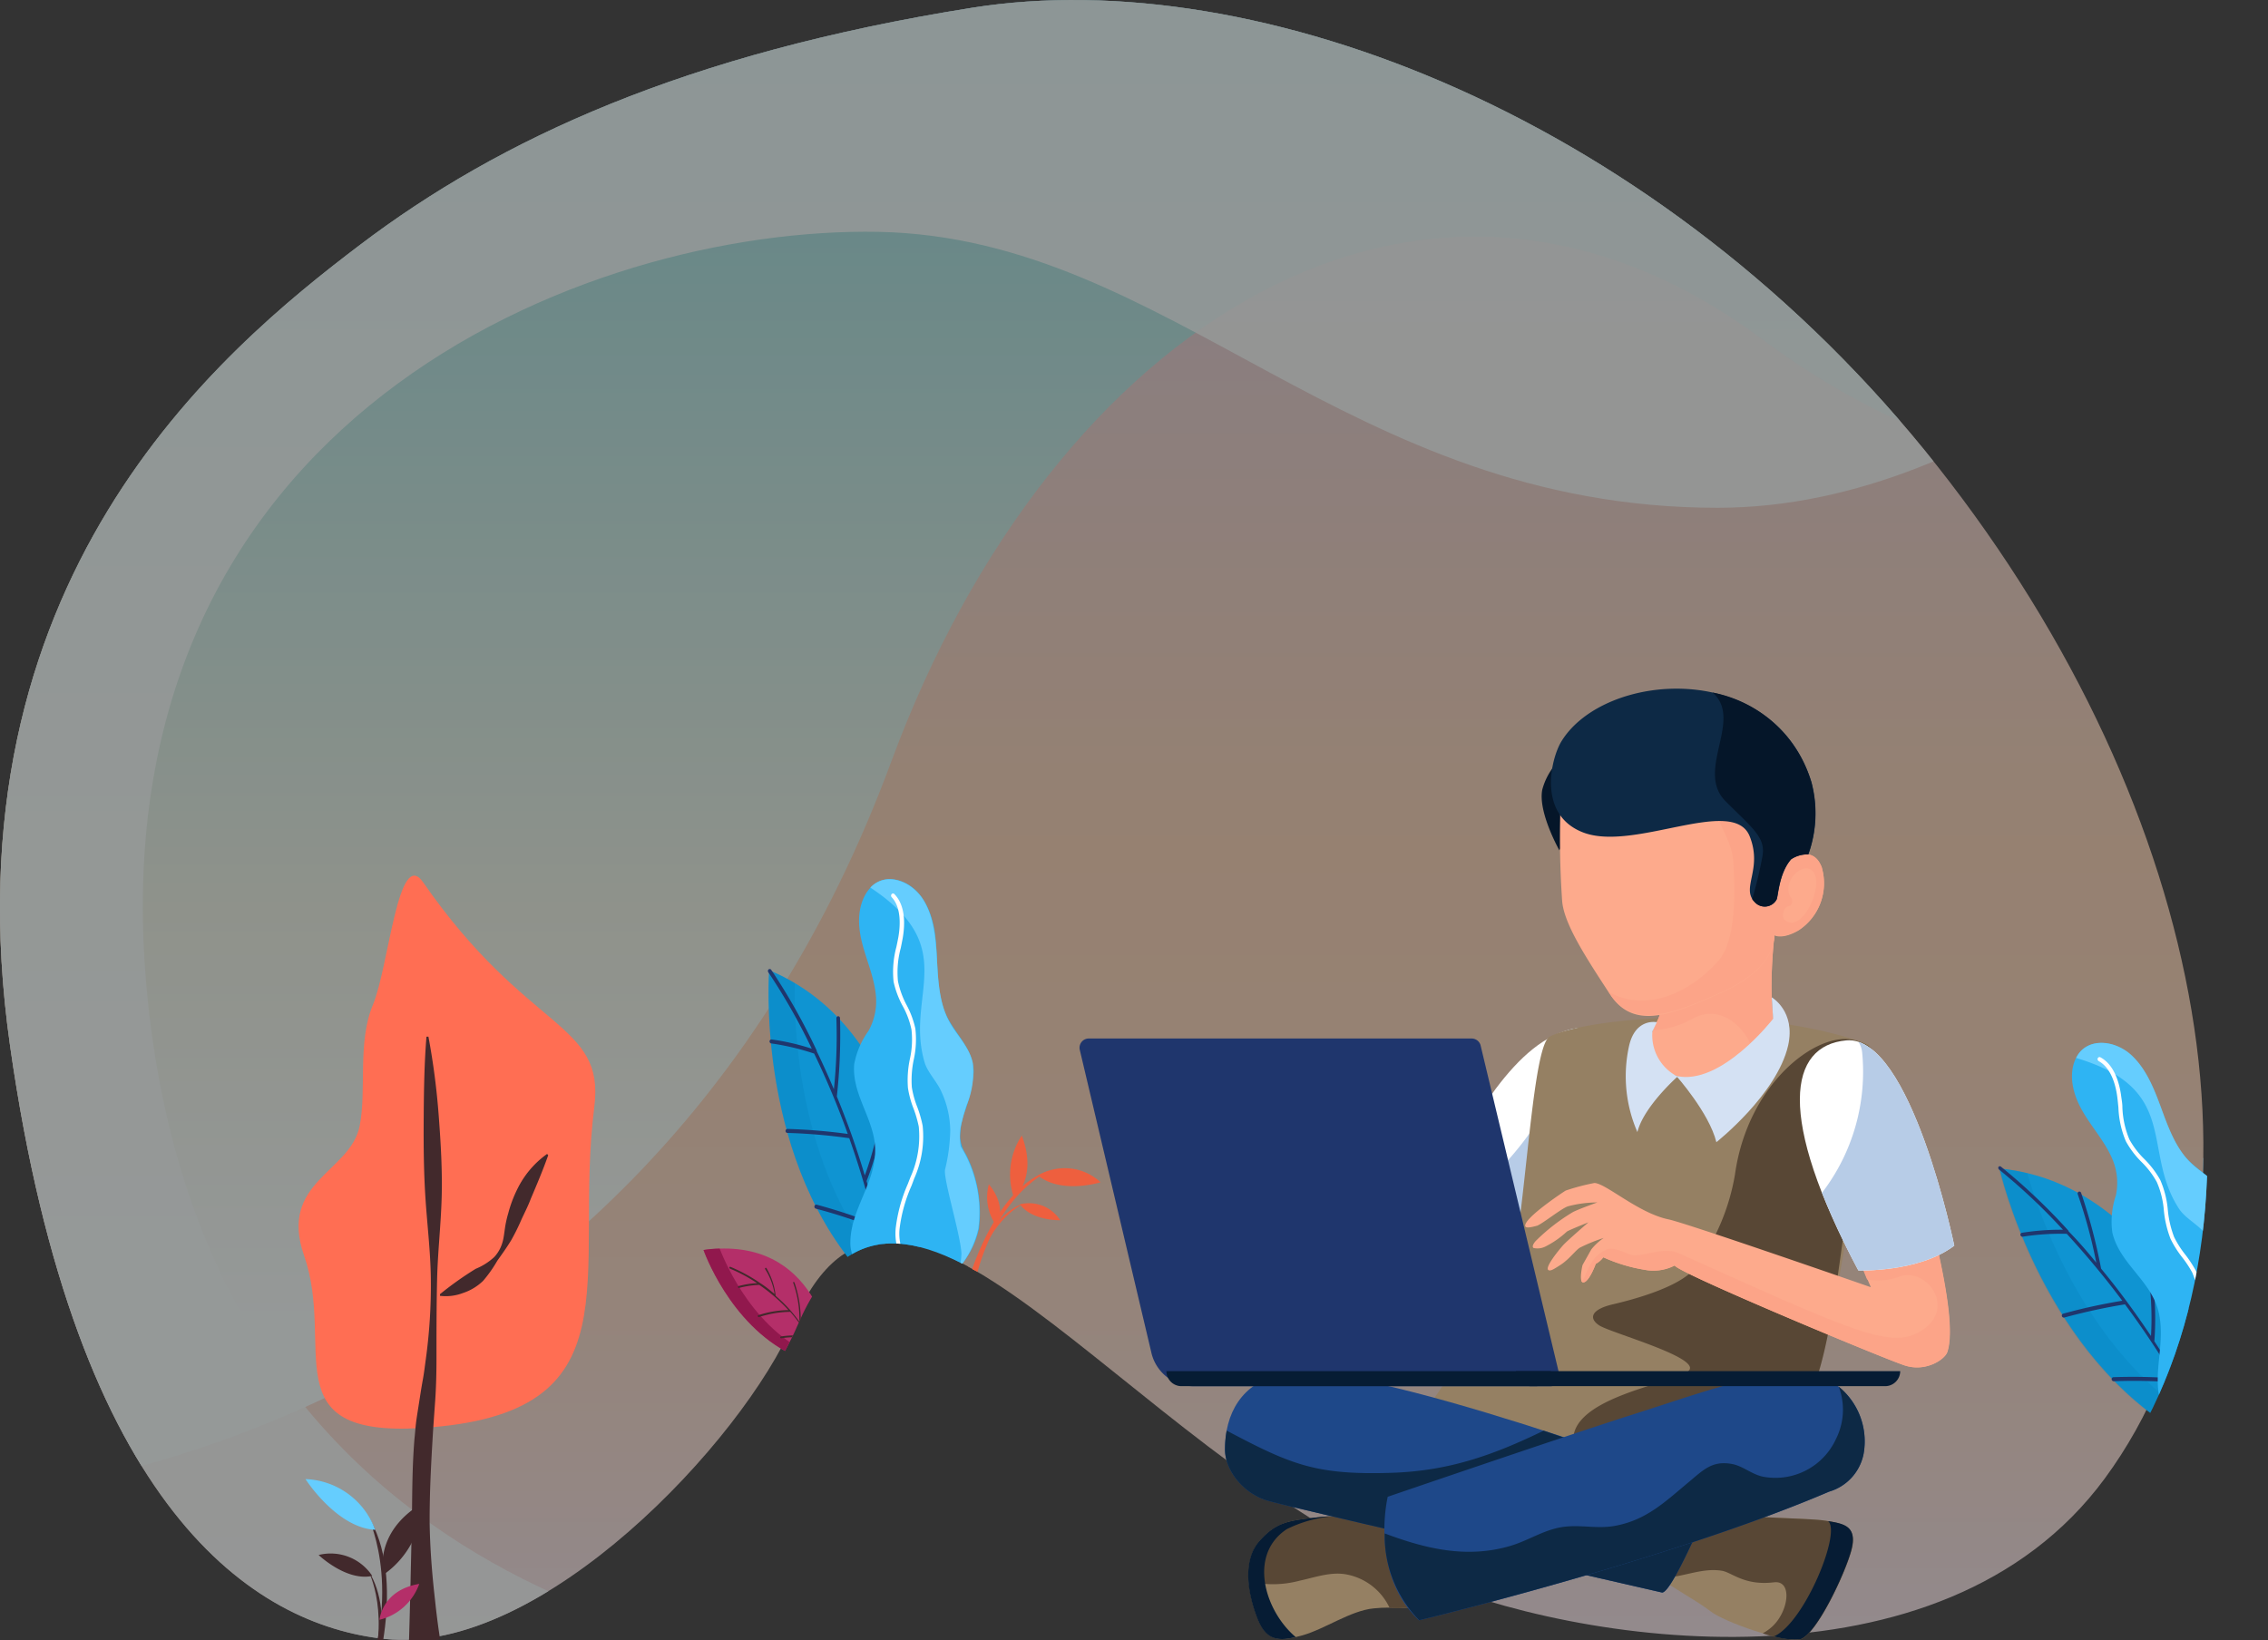 <svg xmlns="http://www.w3.org/2000/svg" xmlns:xlink="http://www.w3.org/1999/xlink" viewBox="0 0 245 177.19"><rect x="0" y="0" width="245" height="177.19" fill="#333333" stroke="none"/><defs><style>.cls-1{fill:none;}.cls-2{isolation:isolate;}.cls-3{opacity:0.5;}.cls-4{clip-path:url(#clip-path);}.cls-5{fill:#ff6e53;}.cls-6{fill:#42292c;}.cls-7{fill:#65cdfe;}.cls-8{fill:#b42f69;}.cls-9{fill:#0f94d2;}.cls-10{fill:#0178b0;opacity:0.2;mix-blend-mode:multiply;}.cls-11{fill:#1f366d;}.cls-12,.cls-19{fill:#fff;}.cls-13{fill:#2eb4f3;}.cls-14{fill:#ee5f3e;}.cls-15{fill:#91184d;}.cls-16{fill:url(#Безымянный_градиент_3);}.cls-17{fill:url(#Безымянный_градиент_45);}.cls-18{fill:#f8fffe;opacity:0.85;}.cls-19,.cls-20,.cls-21,.cls-22,.cls-23,.cls-24,.cls-25,.cls-26,.cls-27,.cls-28,.cls-29{fill-rule:evenodd;}.cls-20{fill:#b7cce7;}.cls-21{fill:#958063;}.cls-22{fill:#fdaa8c;}.cls-23{fill:#fca488;}.cls-24{fill:#584735;}.cls-25,.cls-30{fill:#061c34;}.cls-26{fill:#1e4889;}.cls-27{fill:#0d2945;}.cls-28{fill:#051629;}.cls-29{fill:#d4e1f3;}.cls-31{clip-path:url(#clip-path-2);}</style><clipPath id="clip-path"><path class="cls-1" d="M153,170.17c17.41,7.62,56.75,13.51,74.37-10.44,19.46-26.47,11.57-71.84-18.12-109.41S135.94-4.09,105,.84,54,15,38.9,26.45-6.08,62.69,1.09,113s26.4,62.56,40.47,64.07c16.95,1.81,38.66-21.38,44.16-34.17C97,116.58,120.84,156.09,153,170.17Z"/></clipPath><linearGradient id="Безымянный_градиент_3" x1="119.42" y1="185.77" x2="119.42" y2="3.27" gradientTransform="translate(238.84 184.05) rotate(180)" gradientUnits="userSpaceOnUse"><stop offset="0.01" stop-color="#d3c6de"/><stop offset="0.51" stop-color="#f9d0b0"/><stop offset="0.64" stop-color="#f9d1b4"/><stop offset="0.77" stop-color="#f7d5c0"/><stop offset="0.89" stop-color="#f5dbd4"/><stop offset="1" stop-color="#f2e3ec"/></linearGradient><linearGradient id="Безымянный_градиент_45" x1="119.42" y1="184.24" x2="119.42" y2="40.68" gradientTransform="translate(238.84 184.05) rotate(180)" gradientUnits="userSpaceOnUse"><stop offset="0" stop-color="#87d7db"/><stop offset="0.69" stop-color="#ecf2e4"/><stop offset="1" stop-color="#f8fffe"/></linearGradient><clipPath id="clip-path-2"><path class="cls-1" d="M153.45,170.44c17.4,7.61,56.74,13.51,74.36-10.45,19.47-26.47,11.57-71.83-18.11-109.41S136.38-3.83,105.44,1.11s-51,14.18-66.1,25.61S-5.64,63,1.54,113.29,27.93,175.85,42,177.35c17,1.82,38.66-21.37,44.16-34.17C97.49,116.85,121.28,156.36,153.45,170.44Z"/></clipPath></defs><title>graphics-auhost4u-2019-5</title><g class="cls-2"><g id="Layer_1" data-name="Layer 1"><g class="cls-3"><g class="cls-4"><path class="cls-5" d="M18.69,56.39C16,52.54,15,65.53,13.29,69.62s-.67,9.23-1.45,13.12c-1,5-8.78,6-6,14,3.41,9.77-3.54,19.62,12.66,18.62,23.64-1.45,16.35-16.22,18.69-34.69C38.38,71.44,30,72.7,18.69,56.39Z"/><path class="cls-6" d="M19.41,125.35c0-2.89.14-5.78.31-8.64.07-1.43.18-2.86.28-4.29s.15-3,.15-4.43c0-2.94,0-5.85.06-8.76s.41-5.83.49-8.76a85,85,0,0,0-.31-8.74A77.34,77.34,0,0,0,19.27,73l-.21,0c-.23,2.93-.27,5.84-.29,8.75s0,5.81.18,8.7.56,5.8.58,8.71A58.56,58.56,0,0,1,19,107.9c-.11.71-.19,1.43-.31,2.14s-.25,1.41-.36,2.11-.22,1.46-.33,2.19-.16,1.46-.23,2.2c-.24,2.93-.25,5.87-.28,8.8C17.36,131.22,17.26,137,17,143l4.32-.47A80.93,80.93,0,0,1,20,134,86.23,86.23,0,0,1,19.41,125.35Z"/><path class="cls-6" d="M28.84,89.64a13.4,13.4,0,0,0-.94,2.5c-.11.43-.24.86-.31,1.31s-.11.86-.18,1.26a4.86,4.86,0,0,1-.35,1.18,4.44,4.44,0,0,1-.67,1,6.66,6.66,0,0,1-2,1.27,35.91,35.91,0,0,0-3.85,2.74l0,.18a5.16,5.16,0,0,0,2.47-.3,5.6,5.6,0,0,0,2.17-1.31,14.89,14.89,0,0,0,1.55-2.18c.5-.7,1-1.4,1.47-2.18a20.36,20.36,0,0,0,1.14-2.3c.35-.75.72-1.47,1-2.22.65-1.51,1.29-3,1.89-4.7l-.13-.13A10.09,10.09,0,0,0,28.84,89.64Z"/><path class="cls-6" d="M12.42,143.16l.67.6s4.15-12.07-.48-19.12C12.61,124.64,16.5,131.92,12.42,143.16Z"/><path class="cls-7" d="M6,120.89s3.35,5.25,7.52,5.47A8.32,8.32,0,0,0,6,120.89Z"/><path class="cls-6" d="M14.42,131.21a9.75,9.75,0,0,0,4.18-7.71C13.28,126.67,14.42,131.21,14.42,131.21Z"/><path class="cls-6" d="M12.63,143.35l.46.41s2.83-8.22-.33-13C12.76,130.74,15.42,135.7,12.63,143.35Z"/><path class="cls-6" d="M7.42,129.11s3,2.87,5.78,2.26A5.35,5.35,0,0,0,7.42,129.11Z"/><path class="cls-8" d="M14,136.1a6.08,6.08,0,0,0,4.28-3.88C14.22,132.89,14,136.1,14,136.1Z"/><path class="cls-9" d="M217.54,126s4.23,18.95,18.58,28.05l6.48-2S236.26,127.8,217.54,126Z"/><path class="cls-10" d="M220.59,126.49a20.86,20.86,0,0,0-3.05-.52s4.23,18.95,18.58,28.05l2.7-.84C226.78,145.55,221.86,131,220.59,126.49Z"/><path class="cls-11" d="M236.9,148.84c-.86-1.47-1.74-2.86-2.62-4.19.06-.65.53-6.78-1.33-10.76a.2.2,0,0,0-.27-.1.21.21,0,0,0-.08.28c1.56,3.33,1.41,8.39,1.32,10q-1.33-2-2.66-3.77s0,0,0,0q-1.4-1.86-2.74-3.5a60.42,60.42,0,0,0-2.16-8.2.2.2,0,0,0-.26-.12.21.21,0,0,0-.1.28,54.35,54.35,0,0,1,2,7.39q-1.56-1.86-3-3.39s0,0,0-.06a64,64,0,0,0-7.28-6.9.19.19,0,0,0-.28,0,.25.25,0,0,0,.06.31,62.56,62.56,0,0,1,6.9,6.49,26.51,26.51,0,0,0-4.44.33.2.2,0,0,0-.15.25.21.21,0,0,0,.23.18,26.34,26.34,0,0,1,4.77-.32,93.37,93.37,0,0,1,6,7.24,59.27,59.27,0,0,0-6.4,1.4c-.11,0-.16.14-.13.26a.21.21,0,0,0,.25.15,59.4,59.4,0,0,1,6.57-1.42,94.58,94.58,0,0,1,5.33,8,62.59,62.59,0,0,0-6.59-.12.19.19,0,0,0-.18.22.22.22,0,0,0,.21.21,60.09,60.09,0,0,1,6.82.14q1.14,1.95,2.23,4a.18.18,0,0,0,.23.11h0a.23.23,0,0,0,.07-.29q-1.12-2.16-2.3-4.16Z"/><g class="cls-3"><path class="cls-12" d="M238.72,142.39a.19.19,0,0,0-.14.25c.7,3.08-.7,8.51-.72,8.56a.21.21,0,0,0,.26.28.2.2,0,0,0,.13-.14c.05-.22,1.44-5.59.71-8.78A.21.21,0,0,0,238.72,142.39Z"/></g><path class="cls-13" d="M243,137a8.48,8.48,0,0,1-.35-2.5,17,17,0,0,0-.32-4.66c-.81-2.62-3.62-3.49-5.1-5.58-1.66-2.33-2.21-5.27-3.5-7.81-1.12-2.19-3-4.14-5.38-4s-3.32,2.46-2.84,4.79c.61,3,3.06,5,4.21,7.66a6.56,6.56,0,0,1,.42,4,8.84,8.84,0,0,0-.39,4c.76,3.39,4.2,5.2,5,8.58s-.7,6.55.22,9.82a4,4,0,0,0,2,2.49l9.93-3.05a9.51,9.51,0,0,0,.91-4.88,13.92,13.92,0,0,0-3.68-7.23A3.9,3.9,0,0,1,243,137Z"/><path class="cls-7" d="M242.67,135.23c0-.58,0-1.17,0-1.77a9,9,0,0,0-.71-4.58c-.88-1.57-2.58-2.35-3.83-3.6-1.54-1.55-2.34-3.75-3.11-5.84s-1.64-4.29-3.25-5.74-4.22-1.86-5.56-.26a3.06,3.06,0,0,0-.38.6c11.38,3.37,7,9.94,11.13,16.3.62.94,1.86,1.6,2.62,2.44a10.58,10.58,0,0,1,2.22,3.78,18.27,18.27,0,0,1,.71,4.21c.09,1,3.6,6.13,4.36,8.15a6.8,6.8,0,0,1,.25,1.44,9.85,9.85,0,0,0,.75-4.54,13.47,13.47,0,0,0-4.42-7.92A6,6,0,0,1,242.67,135.23Z"/><path class="cls-12" d="M239.47,143.55l.06-.83a11.15,11.15,0,0,0-.81-5.73,11.45,11.45,0,0,0-1.13-1.73,10,10,0,0,1-1.2-1.89,11,11,0,0,1-.68-2.92,10.23,10.23,0,0,0-.82-3.25,10,10,0,0,0-1.71-2.25,9.1,9.1,0,0,1-1.62-2.13,10,10,0,0,1-.77-3.49c0-.38-.07-.75-.11-1.12-.2-1.49-.74-3.44-2.25-4.27a.21.21,0,0,0-.29.11.25.25,0,0,0,.11.31c1.4.76,1.85,2.76,2,3.89,0,.36.08.73.11,1.1a10.41,10.41,0,0,0,.82,3.68,10,10,0,0,0,1.71,2.25,9.55,9.55,0,0,1,1.62,2.12,9.74,9.74,0,0,1,.77,3.1,11.2,11.2,0,0,0,.72,3.05,11,11,0,0,0,1.26,2,12.17,12.17,0,0,1,1.09,1.66,10.68,10.68,0,0,1,.74,5.46c0,.27,0,.55-.05.82a16.67,16.67,0,0,0,.15,4.93c.42,1.84,1.71,3.86,3.64,4.21h.1a.21.21,0,0,0,.14-.19.26.26,0,0,0-.19-.27c-1.71-.31-2.9-2.2-3.27-3.83A16.23,16.23,0,0,1,239.47,143.55Z"/><path class="cls-14" d="M244.47,151.36l.63-.2c-.26-9.06,4.25-12.78,4.25-12.78C244.37,141.7,244.47,151.36,244.47,151.36Z"/><path class="cls-14" d="M244.47,151.36l.43-.13c-.18-6.18,2.9-8.72,2.9-8.72C244.4,144.77,244.47,151.36,244.47,151.36Z"/><path class="cls-14" d="M245.63,145.79s.61-2.27-2.14-4.07A5.27,5.27,0,0,0,245.63,145.79Z"/><path class="cls-9" d="M82.65,104.56s-1.52,19.35,9.52,32.27H99S100,111.81,82.65,104.56Z"/><path class="cls-10" d="M85.42,106a23.1,23.1,0,0,0-2.77-1.39s-1.52,19.35,9.52,32.27H95C85.73,126,85.31,110.61,85.42,106Z"/><path class="cls-11" d="M94.43,132.11q-.59-2.49-1.26-4.78c.24-.6,2.49-6.32,1.88-10.67a.19.19,0,0,0-.22-.18.21.21,0,0,0-.16.25c.5,3.64-1.12,8.43-1.69,10-.46-1.52-.94-3-1.43-4.38a0,0,0,0,1,0,0c-.52-1.47-1.06-2.86-1.59-4.16a61.08,61.08,0,0,0,.34-8.47.2.2,0,0,0-.22-.19.21.21,0,0,0-.17.24,54.56,54.56,0,0,1-.27,7.65c-.63-1.49-1.26-2.87-1.86-4.13,0,0,0,0,0-.06a68,68,0,0,0-4.93-8.75.19.19,0,0,0-.28,0,.22.22,0,0,0,0,.3,65.13,65.13,0,0,1,4.68,8.24,26.94,26.94,0,0,0-4.34-1,.22.22,0,0,0,0,.43,26.13,26.13,0,0,1,4.64,1.1,89.28,89.28,0,0,1,3.63,8.69,62.12,62.12,0,0,0-6.53-.55c-.1,0-.19.09-.2.21a.23.23,0,0,0,.2.23,60.27,60.27,0,0,1,6.69.57A92,92,0,0,1,94,131.85a60.49,60.49,0,0,0-6.26-2,.2.2,0,0,0-.24.16.22.22,0,0,0,.14.26,59.6,59.6,0,0,1,6.48,2.14c.34,1.46.66,3,.94,4.51a.2.2,0,0,0,.19.17h0a.21.21,0,0,0,.15-.26c-.29-1.6-.62-3.15-1-4.65Z"/><g class="cls-3"><path class="cls-12" d="M98.07,126.48a.2.2,0,0,0-.21.2c-.23,3.15-3.17,7.92-3.2,8a.23.23,0,0,0,0,.3.19.19,0,0,0,.11,0,.2.2,0,0,0,.17-.09c.12-.2,3-4.92,3.26-8.19A.21.21,0,0,0,98.07,126.48Z"/></g><path class="cls-8" d="M75.56,134.79s2.77,8,9.53,11.29l4.26-.47S88,133.08,75.56,134.79Z"/><path class="cls-15" d="M77.3,134.64a13.34,13.34,0,0,0-1.74.15s2.77,8,9.52,11.29l1.73-.19C80.33,142.7,77.51,135.22,77.3,134.64Z"/><path class="cls-6" d="M86.92,144.22a13,13,0,0,0-.88-1.45,11.79,11.79,0,0,0-.66-4.47.08.08,0,0,0-.12-.05.1.1,0,0,0-.05.13,11.42,11.42,0,0,1,.66,4.14,12.32,12.32,0,0,0-.94-1.17s0,0,0,0a16.27,16.27,0,0,0-1.56-1.55,7.51,7.51,0,0,0-1-3,.09.09,0,0,0-.13,0,.12.12,0,0,0,0,.14,6.59,6.59,0,0,1,.95,2.66,16.26,16.26,0,0,0-1.53-1.16s0,0,0,0a17.07,17.07,0,0,0-3.22-1.75.09.09,0,0,0-.12.06.1.1,0,0,0,.06.12,17.72,17.72,0,0,1,2.93,1.57,9.63,9.63,0,0,0-2,.32.1.1,0,0,0-.06.13s0,.08.09.07h0a8.9,8.9,0,0,1,2.2-.33,17.9,17.9,0,0,1,3.15,2.71,10.84,10.84,0,0,0-3.29.57.1.1,0,0,0,0,.13.09.09,0,0,0,.09.07h0a10.77,10.77,0,0,1,3.39-.56,14.36,14.36,0,0,1,1.85,2.65,9.45,9.45,0,0,0-2.84,0,.1.1,0,0,0-.08.12.1.1,0,0,0,.11.08,9.42,9.42,0,0,1,2.93,0c.13.27.26.54.38.82a.11.11,0,0,0,.09.06h0a.1.1,0,0,0,0-.13q-.2-.45-.42-.87Z"/><path class="cls-13" d="M103.28,122.61a8.37,8.37,0,0,1,.4-2.49,17.41,17.41,0,0,0,1.06-4.55c0-2.74-2.43-4.4-3.23-6.83-.9-2.72-.56-5.69-1.05-8.5-.43-2.42-1.63-4.83-4-5.42s-3.9,1.38-4.12,3.74c-.29,3,1.46,5.65,1.76,8.56a6.53,6.53,0,0,1-.78,4,9,9,0,0,0-1.54,3.66c-.26,3.47,2.49,6.21,2.27,9.68s-2.6,6.06-2.68,9.45a4,4,0,0,0,1.21,3H103a9.44,9.44,0,0,0,2.31-4.39,13.92,13.92,0,0,0-1.4-8A3.83,3.83,0,0,1,103.28,122.61Z"/><path class="cls-7" d="M103.49,120.85c.13-.57.3-1.14.48-1.71a9,9,0,0,0,.66-4.59c-.37-1.76-1.77-3-2.6-4.57-1-1.93-1.13-4.26-1.25-6.49s-.31-4.58-1.42-6.45-3.49-3-5.24-1.88a3.37,3.37,0,0,0-.54.46c9.88,6.58,3.73,11.56,5.85,18.86.31,1.08,1.31,2.08,1.78,3.1a10.37,10.37,0,0,1,1,4.26,18.25,18.25,0,0,1-.55,4.24c-.21,1,1.63,6.92,1.77,9.07a6.76,6.76,0,0,1-.19,1.45,9.9,9.9,0,0,0,2.06-4.12,13.49,13.49,0,0,0-1.9-8.87A5.86,5.86,0,0,1,103.49,120.85Z"/><path class="cls-12" d="M96.6,101c-.06.36-.13.72-.21,1.09a10.3,10.3,0,0,0-.3,3.75,9.88,9.88,0,0,0,1,2.65A9.66,9.66,0,0,1,98,111a10.19,10.19,0,0,1-.17,3.19,8.37,8.37,0,0,0,.4,5.4,11.49,11.49,0,0,1,.56,1.9,10.73,10.73,0,0,1-.89,5.44l-.3.77a16.49,16.49,0,0,0-1.3,4.75,5.88,5.88,0,0,0,1.45,4.51c.21,0,.43,0,.65-.06a5.14,5.14,0,0,1-1.68-4.41,16.83,16.83,0,0,1,1.27-4.6l.3-.78a11.12,11.12,0,0,0,.92-5.71,11.61,11.61,0,0,0-.58-2,7.83,7.83,0,0,1-.38-5.15,10.47,10.47,0,0,0,.17-3.35,10,10,0,0,0-1-2.65,9.31,9.31,0,0,1-.93-2.51,10.08,10.08,0,0,1,.3-3.57c.08-.37.15-.73.21-1.1.26-1.48.31-3.51-.89-4.74a.2.2,0,0,0-.3,0,.25.25,0,0,0,0,.34C97,97.8,96.8,99.84,96.6,101Z"/><path class="cls-14" d="M104.48,137.19h.66c2.42-8.74,7.82-11,7.82-11C107.22,127.93,104.48,137.19,104.48,137.19Z"/><path class="cls-14" d="M111.69,126.75c2.54,2.05,6.76.73,6.76.73A5.66,5.66,0,0,0,111.69,126.75Z"/><path class="cls-14" d="M109.08,129.13s2.62-2.07.86-6.71A7.67,7.67,0,0,0,109.08,129.13Z"/><path class="cls-14" d="M104.48,137.19h.45c1.65-5.95,5.33-7.47,5.33-7.47C106.35,130.88,104.48,137.19,104.48,137.19Z"/><path class="cls-14" d="M109.73,129.86c1.37,1.82,4.36,1.71,4.36,1.71A3.93,3.93,0,0,0,109.73,129.86Z"/><path class="cls-14" d="M107.23,132.21s1.25-2-.85-4.52A5.25,5.25,0,0,0,107.23,132.21Z"/><rect class="cls-16" x="-2.25" y="-1.72" width="243.34" height="182.5"/><path class="cls-17" d="M96.3,82.23c17.41-47.1,57.49-72.7,94-45.62,29.38,21.78,50.8,11.86,50.8,11.86V-1.72H-2.25V161.62S68.32,158,96.3,82.23Z"/><path class="cls-18" d="M15.82,106.57c-5.48-61.3,47.45-82.13,79.09-81.52s50.49,29.81,90.64,29.81c30.47,0,55.36-27.38,55.36-27.38V-1.72H-2.43v182.5H98.19C81.8,180.32,21.86,174,15.82,106.57Z"/><rect class="cls-1" x="-2.25" y="-1.72" width="243.34" height="182.5"/></g></g><path class="cls-19" d="M170.29,111.09c-6.78,1.11-11.31,10.71-15,16.27,0,0,1.59,4.45,9.1,5.78,0,0,9.09-11.62,9.47-14.76S171.66,110.87,170.29,111.09Z"/><path class="cls-20" d="M170.29,111.09a8.77,8.77,0,0,0-1.15.28,2.22,2.22,0,0,1,.2,1.32c-.8,6.67-5.89,12.91-11.63,17.62a14.47,14.47,0,0,0,6.72,2.83s9.09-11.62,9.47-14.76S171.66,110.87,170.29,111.09Z"/><path class="cls-21" d="M167.4,112c-2.19,1.17-2.76,24.67-5.06,28.11-3.65,5.45-8.12,12-8.12,12,7.5,5.54,38.18,8.74,38.18,8.74a109.11,109.11,0,0,0,4.51-14.33c2.62-10.43,5.55-33.43,5-33.65C189.34,108.2,171.23,110,167.4,112Z"/><path class="cls-22" d="M179.73,103.2c.18.54.35,5.12-.75,7.2-.93,1.77-1.94,4.52,2.1,5.84,3.77,1.23,11.29-1.56,10.67-4.85-1.08-5.73.46-14.24.46-14.24Z"/><path class="cls-23" d="M179.73,103.2c.18.54.35,5.12-.75,7.2-.14.28-.29.59-.42.91a9.78,9.78,0,0,0,4.26-1.24c2.24-1.24,4.49-.21,5.9,2a4.21,4.21,0,0,1,.56,2.84c1.63-.94,2.72-2.18,2.47-3.51-1.08-5.73.46-14.24.46-14.24Z"/><path class="cls-24" d="M200.27,112.37c-3.91-1-11.46,4.58-12.85,14.52a23.51,23.51,0,0,1-4.15,9.89c-1.49,2.21-6.78,3.61-9.05,4.14s-2.67,1.47-1.47,2.27,11.07,3.49,9.68,4.9-14,2.93-12.33,8.44c.81,2.66,19.57,2.77,23.07,2.38,1.35-2,2-6.95,3.07-10,2.21-6.34,3.16-20.32,4.87-27.65C202.15,116.32,204.55,113.46,200.27,112.37Z"/><path class="cls-21" d="M154.22,164.06c-.56.05-8.56-.51-11.75-.14s-4.5.45-6.39,2.57-1.24,5.74-.25,8.3,2.36,2.6,4.84,1.9,5.2-2.67,7.71-2.92,3.14.2,4.91-.32,2.1.08,1.92-1.21S154.22,164.06,154.22,164.06Z"/><path class="cls-24" d="M154.22,164.06c-.56.05-8.56-.51-11.75-.14s-4.5.45-6.39,2.57a5.8,5.8,0,0,0-1.18,4.36,11.18,11.18,0,0,0,5.48-.07c1.63-.35,3.38-1,5.07-.68a6.46,6.46,0,0,1,4.65,3.59,8.93,8.93,0,0,0,3.19-.24c1.76-.51,2.1.08,1.92-1.21S154.22,164.06,154.22,164.06Z"/><path class="cls-25" d="M139,165.21a13.92,13.92,0,0,1,4.92-1.39c-.56,0-1.06.05-1.48.1-3.2.38-4.5.45-6.39,2.57s-1.24,5.74-.25,8.3c.9,2.33,2.11,2.58,4.17,2.08C136.65,174.07,134.78,168,139,165.21Z"/><path class="cls-21" d="M197.16,164.29c-1.84-.29-7.94-.24-12.62-.92,0,0-5,7-5.08,7.2s3.72,2.27,5.3,3.5,7.88,3.37,9.63,3.05,5-7.26,5.62-9.76S199,164.58,197.16,164.29Z"/><path class="cls-24" d="M197.16,164.29c-1.84-.29-7.94-.24-12.62-.92,0,0-4.33,6.15-5,7.09,2.17,0,4.24-1.11,6.45-.76,1.12.18,2.42,1.64,5.65,1.25,2-.23,1.59,3.05-.11,4.7a4.92,4.92,0,0,1-1.11.81,11.19,11.19,0,0,0,4,.66c1.74-.33,5-7.26,5.62-9.76S199,164.58,197.16,164.29Z"/><path class="cls-26" d="M138.54,148.43c-4.48.94-6.22,4.37-6.21,8.18,0,2.27,2,4.73,4.53,5.5s41.55,9.68,42.66,9.94S185.28,161,185.28,161C183.88,160.49,147,146.66,138.54,148.43Z"/><path class="cls-27" d="M150.35,159.12c-8.16.26-10.84-.85-17.84-4.56a11.49,11.49,0,0,0-.18,2.05c0,2.27,2,4.73,4.53,5.5s41.55,9.68,42.66,9.94S185.28,161,185.28,161c-.51-.19-11.59-4.08-18.53-6.43C161.24,157.25,156.46,158.92,150.35,159.12Z"/><path class="cls-28" d="M169.32,81.39a7.08,7.08,0,0,0-2.71,3.9c-.51,2.41,1.84,6.58,1.84,6.58s3.29-6.35,3.12-8.29C171.53,83.19,169.32,81.39,169.32,81.39Z"/><path class="cls-29" d="M178.5,111.44l.48-1s-2.31-.5-3,2.56a15.1,15.1,0,0,0,.9,9.31c.67-2.75,4.34-6,4.34-6A5,5,0,0,1,178.5,111.44Z"/><path class="cls-22" d="M196.73,93.55c-1-2.32-3.27-.71-3.27-.71s.14-5.63-3.46-9.69-7.77-3-15.14-1.58-6.21,3.76-6.21,3.76a99.36,99.36,0,0,0,.1,12c.19,2.49,2.59,6.14,5.16,10.08s6.7,2.27,12.21-.24,5.52-5.55,5.55-6.12c0,0,.84.5,2.61-.52a6.06,6.06,0,0,0,2.54-6.69A.85.85,0,0,0,196.73,93.55Z"/><path class="cls-23" d="M196.73,93.55c-1-2.32-3.27-.71-3.27-.71s.14-5.63-3.46-9.69c-.83-.93-5.6.13-5.27,2.59.37,2.73,2.35,4.78,2.51,7.36.18,3,.38,8.46-1.64,10.74-2.92,3.28-7.63,5.65-11.82,3.33l.13.19c2.48,3.82,6.7,2.27,12.21-.24s5.52-5.55,5.55-6.12c0,0,.84.5,2.61-.52a6.06,6.06,0,0,0,2.54-6.69A.85.85,0,0,0,196.73,93.55Z"/><path class="cls-27" d="M168.67,80.1c-1.1,1.79-2.65,7.9,2.33,9.83,5.49,2.14,16.2-4,18,.4,1.44,3.57-.94,5.59.53,7.09a1.45,1.45,0,0,0,2.39-.23c.18-.31.24-2.83,1.57-4.35a3.13,3.13,0,0,1,1.86-.53,13.12,13.12,0,0,0,.34-7.79C191.55,71.16,173.33,72.49,168.67,80.1Z"/><path class="cls-28" d="M185,74.82c3.37,2.94-1.91,8.43,1.4,11.74,2.94,2.94,4.31,3.9,4,5.87a44.69,44.69,0,0,1-1.12,4.71,2,2,0,0,0,.23.28,1.45,1.45,0,0,0,2.39-.23c.18-.31.24-2.83,1.57-4.35a3.13,3.13,0,0,1,1.86-.53,13.12,13.12,0,0,0,.34-7.79A13.84,13.84,0,0,0,185,74.82Z"/><path class="cls-26" d="M198,149.37c-4.48-2.63-12.56.58-21.55,3.43-7,2.22-26.54,8.91-26.54,8.91s-2,8.29,3.38,13.35c0,0,26.95-6.48,44.29-13.9a5.31,5.31,0,0,0,3.73-4.13A7.56,7.56,0,0,0,198,149.37Z"/><path class="cls-27" d="M198.63,149.81a7.05,7.05,0,0,1-.31,5.68,7.2,7.2,0,0,1-7.64,4.09c-1.36-.19-2.33-1.18-3.57-1.41-2.17-.4-3.1.64-4.74,2-2.48,2.07-4.47,4-7.75,4.65-1.84.38-3.54-.05-5.35.1-2.29.19-4,1.48-6.16,2.11-4.73,1.38-9.17.27-13.53-1.36a13.06,13.06,0,0,0,3.73,9.38s26.95-6.48,44.29-13.9a5.31,5.31,0,0,0,3.73-4.13A7.66,7.66,0,0,0,198.63,149.81Z"/><path class="cls-22" d="M193.52,94.93a2,2,0,0,0-.27,1.58c.16.64.36.34.35.94s-.62.27-.87.88-.16,1.07.49,1.3,1.48-.29,2.18-1.54,1.07-2.94.56-3.78C195.38,93.32,194,94,193.52,94.93Z"/><path class="cls-25" d="M197.48,164.34c1.46,1.17-2.56,11-5.84,12.45a8,8,0,0,0,2.75.33c1.74-.33,5-7.26,5.62-9.76S199.18,164.62,197.48,164.34Z"/><path class="cls-22" d="M196.69,118.32c-1.36,5.47,5.41,20.75,5.41,20.75s-19.85-6.91-21.86-7.33c-3.25-.67-6.77-3.9-8-3.93a22.94,22.94,0,0,0-3.11.82c-.15.08-4.64,3.05-4.36,3.86.1.28,1,0,1.3-.07.78-.37,2.57-1.83,3.3-2.09a12.55,12.55,0,0,1,3.18-.42s-2,.71-2.65,1.05a20.91,20.91,0,0,0-4,3.11c-.31.34-.41.65-.24.76a1.89,1.89,0,0,0,1.25-.14,10,10,0,0,0,2.35-1.63c.26-.18,2.33-1,2.33-1s-2.32,2-2.76,2.5-2,2.39-1.56,2.66c.23.14.65-.15,1.16-.47,1.12-.68,1.85-1.81,2.33-2a17.26,17.26,0,0,1,2.48-1,6,6,0,0,0-1.35,1.25l-.94,1.68s-.47,2,.14,1.87,1.3-2,1.3-2a2.59,2.59,0,0,0,.82-.71,17.6,17.6,0,0,0,4.46,1.35,5,5,0,0,0,3.26-.47h0c.1.7,22.59,10.08,24.86,10.81s4.31-.65,4.58-1.46c1.33-4-2.51-17.16-5-26.26C203.14,111.43,197.07,116.81,196.69,118.32Z"/><path class="cls-23" d="M196.69,118.32c-1.17,4.7,3.67,16.65,5,19.91a6.59,6.59,0,0,0,3.51-.31c3.08-1.08,6.47,3.85,1.82,6.14-3.11,1.54-7.55-.5-25.63-8.65-1.7-.76-3.75.35-5,.2-.65-.08-2-1-2.88-.6-1.47.73-1.78,1.67-2.43,3.14a.44.44,0,0,1-.25.25.22.22,0,0,0,.23.14c.66-.1,1.3-2,1.3-2a2.59,2.59,0,0,0,.82-.71,17.6,17.6,0,0,0,4.46,1.35,5,5,0,0,0,3.26-.47h0c.1.7,22.59,10.08,24.86,10.81s4.31-.65,4.58-1.46c1.33-4-2.51-17.16-5-26.26C203.14,111.43,197.07,116.81,196.69,118.32Z"/><path class="cls-19" d="M199.45,112.4c-6.21.57-7.61,8.14,1.3,24.86,0,0,6.54.23,10.36-2.68C211.11,134.58,206.41,111.76,199.45,112.4Z"/><path class="cls-20" d="M200.76,112.56a2.55,2.55,0,0,1,.4,1.16,21.47,21.47,0,0,1-4.34,15.15,81.76,81.76,0,0,0,3.93,8.39s6.54.23,10.36-2.68C211.11,134.58,207,114.6,200.76,112.56Z"/><path class="cls-29" d="M191.39,107.75l.15,2.32s-5.64,7.3-10.46,6.17c0,0,3.56,4,4.33,7.16,0,0,6.53-5.15,7.75-10.43C194,109.24,191.39,107.75,191.39,107.75Z"/><path class="cls-11" d="M159.93,112.9a1,1,0,0,0-.92-.7H117.56a1,1,0,0,0-.92,1.21l7.78,32.91a4.7,4.7,0,0,0,4.53,3.45h38.59a1,1,0,0,0,.92-1.2Z"/><path class="cls-30" d="M163.75,148.14h0a1.63,1.63,0,0,0,1.62,1.62h38.27a1.63,1.63,0,0,0,1.63-1.62H163.75Z"/><path class="cls-30" d="M126,148.14h0a1.63,1.63,0,0,0,1.62,1.62h38.27a1.63,1.63,0,0,0,1.63-1.62H126Z"/><g class="cls-31"><path class="cls-9" d="M83.09,104.82s-1.52,19.36,9.52,32.27h6.78S100.45,112.07,83.09,104.82Z"/><path class="cls-10" d="M85.86,106.22a19.37,19.37,0,0,0-2.77-1.39s-1.52,19.35,9.52,32.26h2.83C86.17,126.25,85.76,110.88,85.86,106.22Z"/><path class="cls-11" d="M94.88,132.37c-.39-1.65-.82-3.24-1.27-4.77.24-.61,2.49-6.32,1.89-10.67a.2.2,0,1,0-.39.06c.51,3.65-1.12,8.44-1.69,10-.46-1.53-.94-3-1.43-4.38a.06.06,0,0,0,0,0c-.52-1.46-1.06-2.85-1.59-4.15a61.24,61.24,0,0,0,.34-8.48.2.2,0,0,0-.21-.19.23.23,0,0,0-.18.24,54.5,54.5,0,0,1-.27,7.65c-.63-1.49-1.25-2.87-1.86-4.12a.09.09,0,0,0,0-.07,66,66,0,0,0-4.93-8.74.2.2,0,0,0-.28,0,.24.24,0,0,0,0,.31,65.13,65.13,0,0,1,4.68,8.24,24.94,24.94,0,0,0-4.34-1,.21.21,0,0,0-.22.19.22.22,0,0,0,.18.24,26.13,26.13,0,0,1,4.64,1.1,89,89,0,0,1,3.63,8.68,60.2,60.2,0,0,0-6.52-.54c-.11,0-.2.09-.2.21a.2.2,0,0,0,.19.22,60.27,60.27,0,0,1,6.69.57,90.37,90.37,0,0,1,2.74,9.24,61.3,61.3,0,0,0-6.26-2.06.2.2,0,0,0-.24.16.23.23,0,0,0,.14.27,54.33,54.33,0,0,1,6.48,2.14c.34,1.45.66,3,.94,4.5a.2.2,0,0,0,.19.18h0a.22.22,0,0,0,.16-.25c-.29-1.6-.62-3.15-1-4.66Z"/><g class="cls-3"><path class="cls-12" d="M98.51,126.74a.21.21,0,0,0-.21.2c-.23,3.15-3.17,7.93-3.2,8a.23.23,0,0,0,.06.3.21.21,0,0,0,.11,0,.2.2,0,0,0,.16-.1c.12-.2,3-4.92,3.26-8.18A.22.22,0,0,0,98.51,126.74Z"/></g><path class="cls-8" d="M76,135.05s2.78,8,9.53,11.29l4.26-.46S88.44,133.34,76,135.05Z"/><path class="cls-15" d="M77.74,134.9q-.83,0-1.74.15s2.78,8,9.53,11.29l1.73-.19C80.77,143,78,135.49,77.74,134.9Z"/><path class="cls-6" d="M87.36,144.49a14.81,14.81,0,0,0-.87-1.46,12.1,12.1,0,0,0-.67-4.47.09.09,0,0,0-.12-.05.11.11,0,0,0,0,.13,11.58,11.58,0,0,1,.65,4.14q-.45-.61-.93-1.17l0,0A16.13,16.13,0,0,0,83.79,140a7.38,7.38,0,0,0-1-3,.08.08,0,0,0-.12,0,.1.1,0,0,0,0,.14,6.9,6.9,0,0,1,1,2.66c-.53-.44-1-.83-1.54-1.17l0,0a17.53,17.53,0,0,0-3.22-1.76.09.09,0,0,0-.12.06.13.13,0,0,0,.06.13,16.44,16.44,0,0,1,2.93,1.57,9,9,0,0,0-2,.32.09.09,0,0,0-.06.12.1.1,0,0,0,.1.08h0a10.08,10.08,0,0,1,2.2-.33,18.05,18.05,0,0,1,3.15,2.72,10.58,10.58,0,0,0-3.29.57.11.11,0,0,0,0,.13.1.1,0,0,0,.1.06h0a11.23,11.23,0,0,1,3.39-.57,14.62,14.62,0,0,1,1.86,2.66,9.19,9.19,0,0,0-2.85,0,.1.1,0,0,0,0,.2,9.1,9.1,0,0,1,2.93,0c.13.26.26.53.38.82a.09.09,0,0,0,.1,0h0a.11.11,0,0,0,0-.14c-.13-.3-.27-.58-.41-.87Z"/><path class="cls-13" d="M103.72,122.87a8.42,8.42,0,0,1,.4-2.49,16.86,16.86,0,0,0,1.06-4.54c0-2.75-2.42-4.41-3.23-6.84-.9-2.72-.56-5.69-1-8.5-.42-2.42-1.63-4.82-4-5.41s-3.9,1.37-4.12,3.74c-.28,3,1.46,5.65,1.77,8.56a6.56,6.56,0,0,1-.79,4A8.9,8.9,0,0,0,92.27,115c-.27,3.47,2.48,6.21,2.26,9.68s-2.59,6.05-2.67,9.45a4,4,0,0,0,1.2,3h10.38a9.49,9.49,0,0,0,2.31-4.39,14,14,0,0,0-1.39-8A3.88,3.88,0,0,1,103.72,122.87Z"/><path class="cls-7" d="M103.93,121.11c.13-.57.31-1.14.49-1.71a9.16,9.16,0,0,0,.66-4.58c-.38-1.76-1.78-3-2.6-4.57-1-1.93-1.14-4.27-1.26-6.5s-.31-4.58-1.42-6.44-3.49-3-5.23-1.88a3.05,3.05,0,0,0-.55.46c9.89,6.57,3.73,11.55,5.85,18.86.31,1.08,1.31,2.07,1.78,3.1a10.34,10.34,0,0,1,1,4.26,19,19,0,0,1-.56,4.24c-.21,1,1.64,6.91,1.77,9.06a7.57,7.57,0,0,1-.18,1.46,9.82,9.82,0,0,0,2-4.12,13.51,13.51,0,0,0-1.89-8.88A5.87,5.87,0,0,1,103.93,121.11Z"/><path class="cls-12" d="M97.05,101.22c-.07.37-.14.73-.22,1.09a10.36,10.36,0,0,0-.3,3.76,10,10,0,0,0,1,2.65,9,9,0,0,1,.93,2.51,9.55,9.55,0,0,1-.17,3.18,10.94,10.94,0,0,0-.21,3.13,10.55,10.55,0,0,0,.62,2.27,12.63,12.63,0,0,1,.55,1.91,10.73,10.73,0,0,1-.89,5.44l-.3.77a16.73,16.73,0,0,0-1.3,4.75,5.89,5.89,0,0,0,1.45,4.5,4.65,4.65,0,0,1,.66-.05,5.12,5.12,0,0,1-1.69-4.41,16.31,16.31,0,0,1,1.28-4.6c.1-.26.2-.52.29-.78a11.15,11.15,0,0,0,.92-5.71,13,13,0,0,0-.57-2,10.09,10.09,0,0,1-.6-2.16,10.8,10.8,0,0,1,.21-3,10.16,10.16,0,0,0,.17-3.35,9.94,9.94,0,0,0-1-2.64A9.73,9.73,0,0,1,97,106a10,10,0,0,1,.3-3.56c.08-.37.15-.74.22-1.11.25-1.48.3-3.5-.9-4.73a.19.19,0,0,0-.3,0,.25.25,0,0,0,0,.33C97.4,98.06,97.24,100.11,97.05,101.22Z"/><path class="cls-14" d="M104.92,137.46h.66c2.42-8.74,7.82-11,7.82-11C107.67,128.2,104.92,137.46,104.92,137.46Z"/><path class="cls-14" d="M112.13,127c2.54,2.06,6.76.73,6.76.73A5.68,5.68,0,0,0,112.13,127Z"/><path class="cls-14" d="M109.53,129.39s2.61-2.06.85-6.71A7.65,7.65,0,0,0,109.53,129.39Z"/><path class="cls-14" d="M104.92,137.46h.45c1.65-6,5.33-7.48,5.33-7.48C106.79,131.15,104.92,137.46,104.92,137.46Z"/><path class="cls-14" d="M110.17,130.12c1.38,1.82,4.36,1.71,4.36,1.71A4,4,0,0,0,110.17,130.12Z"/><path class="cls-14" d="M107.67,132.48s1.25-2-.85-4.53A5.27,5.27,0,0,0,107.67,132.48Z"/><path class="cls-5" d="M45.7,95.31C43,91.46,42,104.45,40.29,108.54s-.66,9.23-1.44,13.12c-1,5-8.78,6-6,14,3.42,9.77-3.53,19.62,12.66,18.62,23.65-1.45,16.35-16.22,18.69-34.69C65.38,110.36,57,111.62,45.7,95.31Z"/><path class="cls-6" d="M46.41,164.27c0-2.89.14-5.78.31-8.64.08-1.44.19-2.86.29-4.29s.14-3,.14-4.43c0-2.94,0-5.85.07-8.76s.41-5.84.49-8.76-.09-5.83-.31-8.74A77.34,77.34,0,0,0,46.28,112l-.21,0c-.24,2.93-.28,5.84-.3,8.75s0,5.8.19,8.7.55,5.8.58,8.71a58.57,58.57,0,0,1-.54,8.68c-.1.71-.18,1.43-.31,2.14s-.24,1.4-.35,2.11-.23,1.46-.34,2.19-.15,1.46-.23,2.2c-.24,2.93-.24,5.87-.27,8.8-.14,5.87-.24,11.69-.48,17.67l4.31-.47A85.79,85.79,0,0,1,47,172.92C46.67,170.05,46.44,167.16,46.41,164.27Z"/><path class="cls-6" d="M55.84,128.56a13.37,13.37,0,0,0-.93,2.5,11.69,11.69,0,0,0-.31,1.3c-.08.47-.12.87-.19,1.27a4.45,4.45,0,0,1-.35,1.18,3.86,3.86,0,0,1-.67,1,6.62,6.62,0,0,1-2,1.27,36,36,0,0,0-3.86,2.74l0,.18a5.16,5.16,0,0,0,2.47-.3,5.71,5.71,0,0,0,2.18-1.31,14.11,14.11,0,0,0,1.54-2.18c.5-.7,1-1.4,1.48-2.18a22.2,22.2,0,0,0,1.14-2.3c.35-.75.72-1.47,1-2.22.64-1.51,1.28-3,1.88-4.7l-.12-.14A10.13,10.13,0,0,0,55.84,128.56Z"/><path class="cls-6" d="M39.42,182.08l.68.6s4.14-12.07-.49-19.12C39.61,163.56,43.51,170.84,39.42,182.08Z"/><path class="cls-7" d="M33,159.8s3.36,5.26,7.53,5.48A8.34,8.34,0,0,0,33,159.8Z"/><path class="cls-6" d="M41.42,170.13a9.71,9.71,0,0,0,4.18-7.71C40.28,165.59,41.42,170.13,41.42,170.13Z"/><path class="cls-6" d="M39.64,182.27l.46.41s2.82-8.23-.33-13C39.77,169.65,42.42,174.61,39.64,182.27Z"/><path class="cls-6" d="M34.42,168s3,2.87,5.79,2.26A5.37,5.37,0,0,0,34.42,168Z"/><path class="cls-8" d="M41,175a6.09,6.09,0,0,0,4.29-3.88C41.23,171.81,41,175,41,175Z"/><path class="cls-9" d="M216,126.24s4.23,18.94,18.58,28l6.48-2S234.7,128.06,216,126.24Z"/><path class="cls-10" d="M219,126.75a22.71,22.71,0,0,0-3.06-.51s4.23,19,18.58,28l2.71-.83C225.22,145.81,220.3,131.24,219,126.75Z"/><path class="cls-11" d="M235.34,149.11c-.86-1.47-1.74-2.87-2.62-4.2.06-.64.53-6.77-1.33-10.75a.19.19,0,0,0-.26-.11.22.22,0,0,0-.09.29c1.56,3.33,1.42,8.39,1.32,10q-1.34-2-2.65-3.77l0,0c-.92-1.25-1.84-2.42-2.74-3.51a60,60,0,0,0-2.16-8.19.2.2,0,0,0-.26-.12.22.22,0,0,0-.1.28,53.58,53.58,0,0,1,2,7.39c-1-1.24-2-2.38-3-3.4a.08.08,0,0,0,0-.05,66,66,0,0,0-7.28-6.91.19.19,0,0,0-.28,0,.24.24,0,0,0,.06.3,64.69,64.69,0,0,1,6.9,6.5,26.51,26.51,0,0,0-4.44.33.2.2,0,0,0-.15.25.21.21,0,0,0,.24.17,26.92,26.92,0,0,1,4.76-.31,93.06,93.06,0,0,1,6,7.23,61.92,61.92,0,0,0-6.4,1.4.22.22,0,0,0,.12.42,63.68,63.68,0,0,1,6.57-1.43,94.82,94.82,0,0,1,5.33,8,58.84,58.84,0,0,0-6.59-.13.21.21,0,0,0-.18.23.23.23,0,0,0,.21.21,57.55,57.55,0,0,1,6.82.14q1.14,1.94,2.23,4a.2.2,0,0,0,.23.11l0,0a.21.21,0,0,0,.07-.28c-.75-1.45-1.52-2.83-2.3-4.17Z"/><g class="cls-3"><path class="cls-12" d="M237.16,142.65a.2.2,0,0,0-.14.26c.7,3.08-.7,8.5-.71,8.56a.23.23,0,0,0,.13.27.17.17,0,0,0,.12,0,.2.2,0,0,0,.13-.14c.06-.23,1.44-5.59.71-8.79A.21.21,0,0,0,237.16,142.65Z"/></g><path class="cls-13" d="M241.44,137.24a8.13,8.13,0,0,1-.36-2.5,16.91,16.91,0,0,0-.32-4.65c-.81-2.62-3.61-3.5-5.1-5.58-1.66-2.34-2.2-5.28-3.5-7.82-1.12-2.19-3-4.13-5.38-4s-3.32,2.46-2.83,4.78c.61,3,3.05,5,4.2,7.67a6.55,6.55,0,0,1,.42,4,8.94,8.94,0,0,0-.39,4c.77,3.39,4.2,5.21,5,8.59s-.7,6.55.22,9.82a4,4,0,0,0,2,2.48l9.93-3a9.37,9.37,0,0,0,.91-4.87,13.92,13.92,0,0,0-3.68-7.24A3.73,3.73,0,0,1,241.44,137.24Z"/><path class="cls-7" d="M241.12,135.5a17.49,17.49,0,0,1,0-1.78,9.09,9.09,0,0,0-.72-4.57c-.88-1.58-2.58-2.36-3.83-3.61-1.54-1.54-2.34-3.74-3.11-5.84s-1.64-4.28-3.25-5.74-4.22-1.86-5.56-.26a3.38,3.38,0,0,0-.38.6c11.38,3.38,7,10,11.13,16.31.62.94,1.86,1.6,2.62,2.44a10.54,10.54,0,0,1,2.22,3.77,18.37,18.37,0,0,1,.72,4.22c.08,1,3.59,6.13,4.35,8.14a6.89,6.89,0,0,1,.25,1.45,9.85,9.85,0,0,0,.75-4.54,13.49,13.49,0,0,0-4.42-7.93A5.82,5.82,0,0,1,241.12,135.5Z"/><path class="cls-12" d="M237.91,143.81,238,143a11.28,11.28,0,0,0-.8-5.73,13.61,13.61,0,0,0-1.14-1.73,10.55,10.55,0,0,1-1.2-1.89,10.93,10.93,0,0,1-.68-2.91,10.29,10.29,0,0,0-.82-3.26,10.18,10.18,0,0,0-1.7-2.24,9.15,9.15,0,0,1-1.63-2.13,9.8,9.8,0,0,1-.76-3.5c0-.37-.07-.75-.12-1.11-.19-1.5-.74-3.45-2.25-4.27a.21.21,0,0,0-.29.1.26.26,0,0,0,.11.32c1.4.76,1.86,2.76,2,3.88.05.37.08.74.12,1.1a10.31,10.31,0,0,0,.81,3.68,9.76,9.76,0,0,0,1.71,2.25,9.31,9.31,0,0,1,1.62,2.13,9.48,9.48,0,0,1,.77,3.09,11.56,11.56,0,0,0,.72,3.06,11,11,0,0,0,1.26,2,12.07,12.07,0,0,1,1.09,1.65,10.81,10.81,0,0,1,.75,5.46l-.06.83a16.59,16.59,0,0,0,.15,4.92c.42,1.84,1.71,3.86,3.64,4.21h.1a.24.24,0,0,0-.05-.46c-1.71-.31-2.9-2.21-3.27-3.84A16.23,16.23,0,0,1,237.91,143.81Z"/><path class="cls-14" d="M242.91,151.62l.63-.19c-.26-9.06,4.26-12.78,4.26-12.78C242.81,142,242.91,151.62,242.91,151.62Z"/><path class="cls-14" d="M244.94,142.56s1.9-2.74-1.15-6.66A7.66,7.66,0,0,0,244.94,142.56Z"/><path class="cls-14" d="M242.91,151.62l.43-.13c-.17-6.17,2.9-8.71,2.9-8.71C242.85,145,242.91,151.62,242.91,151.62Z"/><path class="cls-14" d="M244.08,146.05s.61-2.27-2.14-4.07A5.24,5.24,0,0,0,244.08,146.05Z"/></g></g></g></svg>